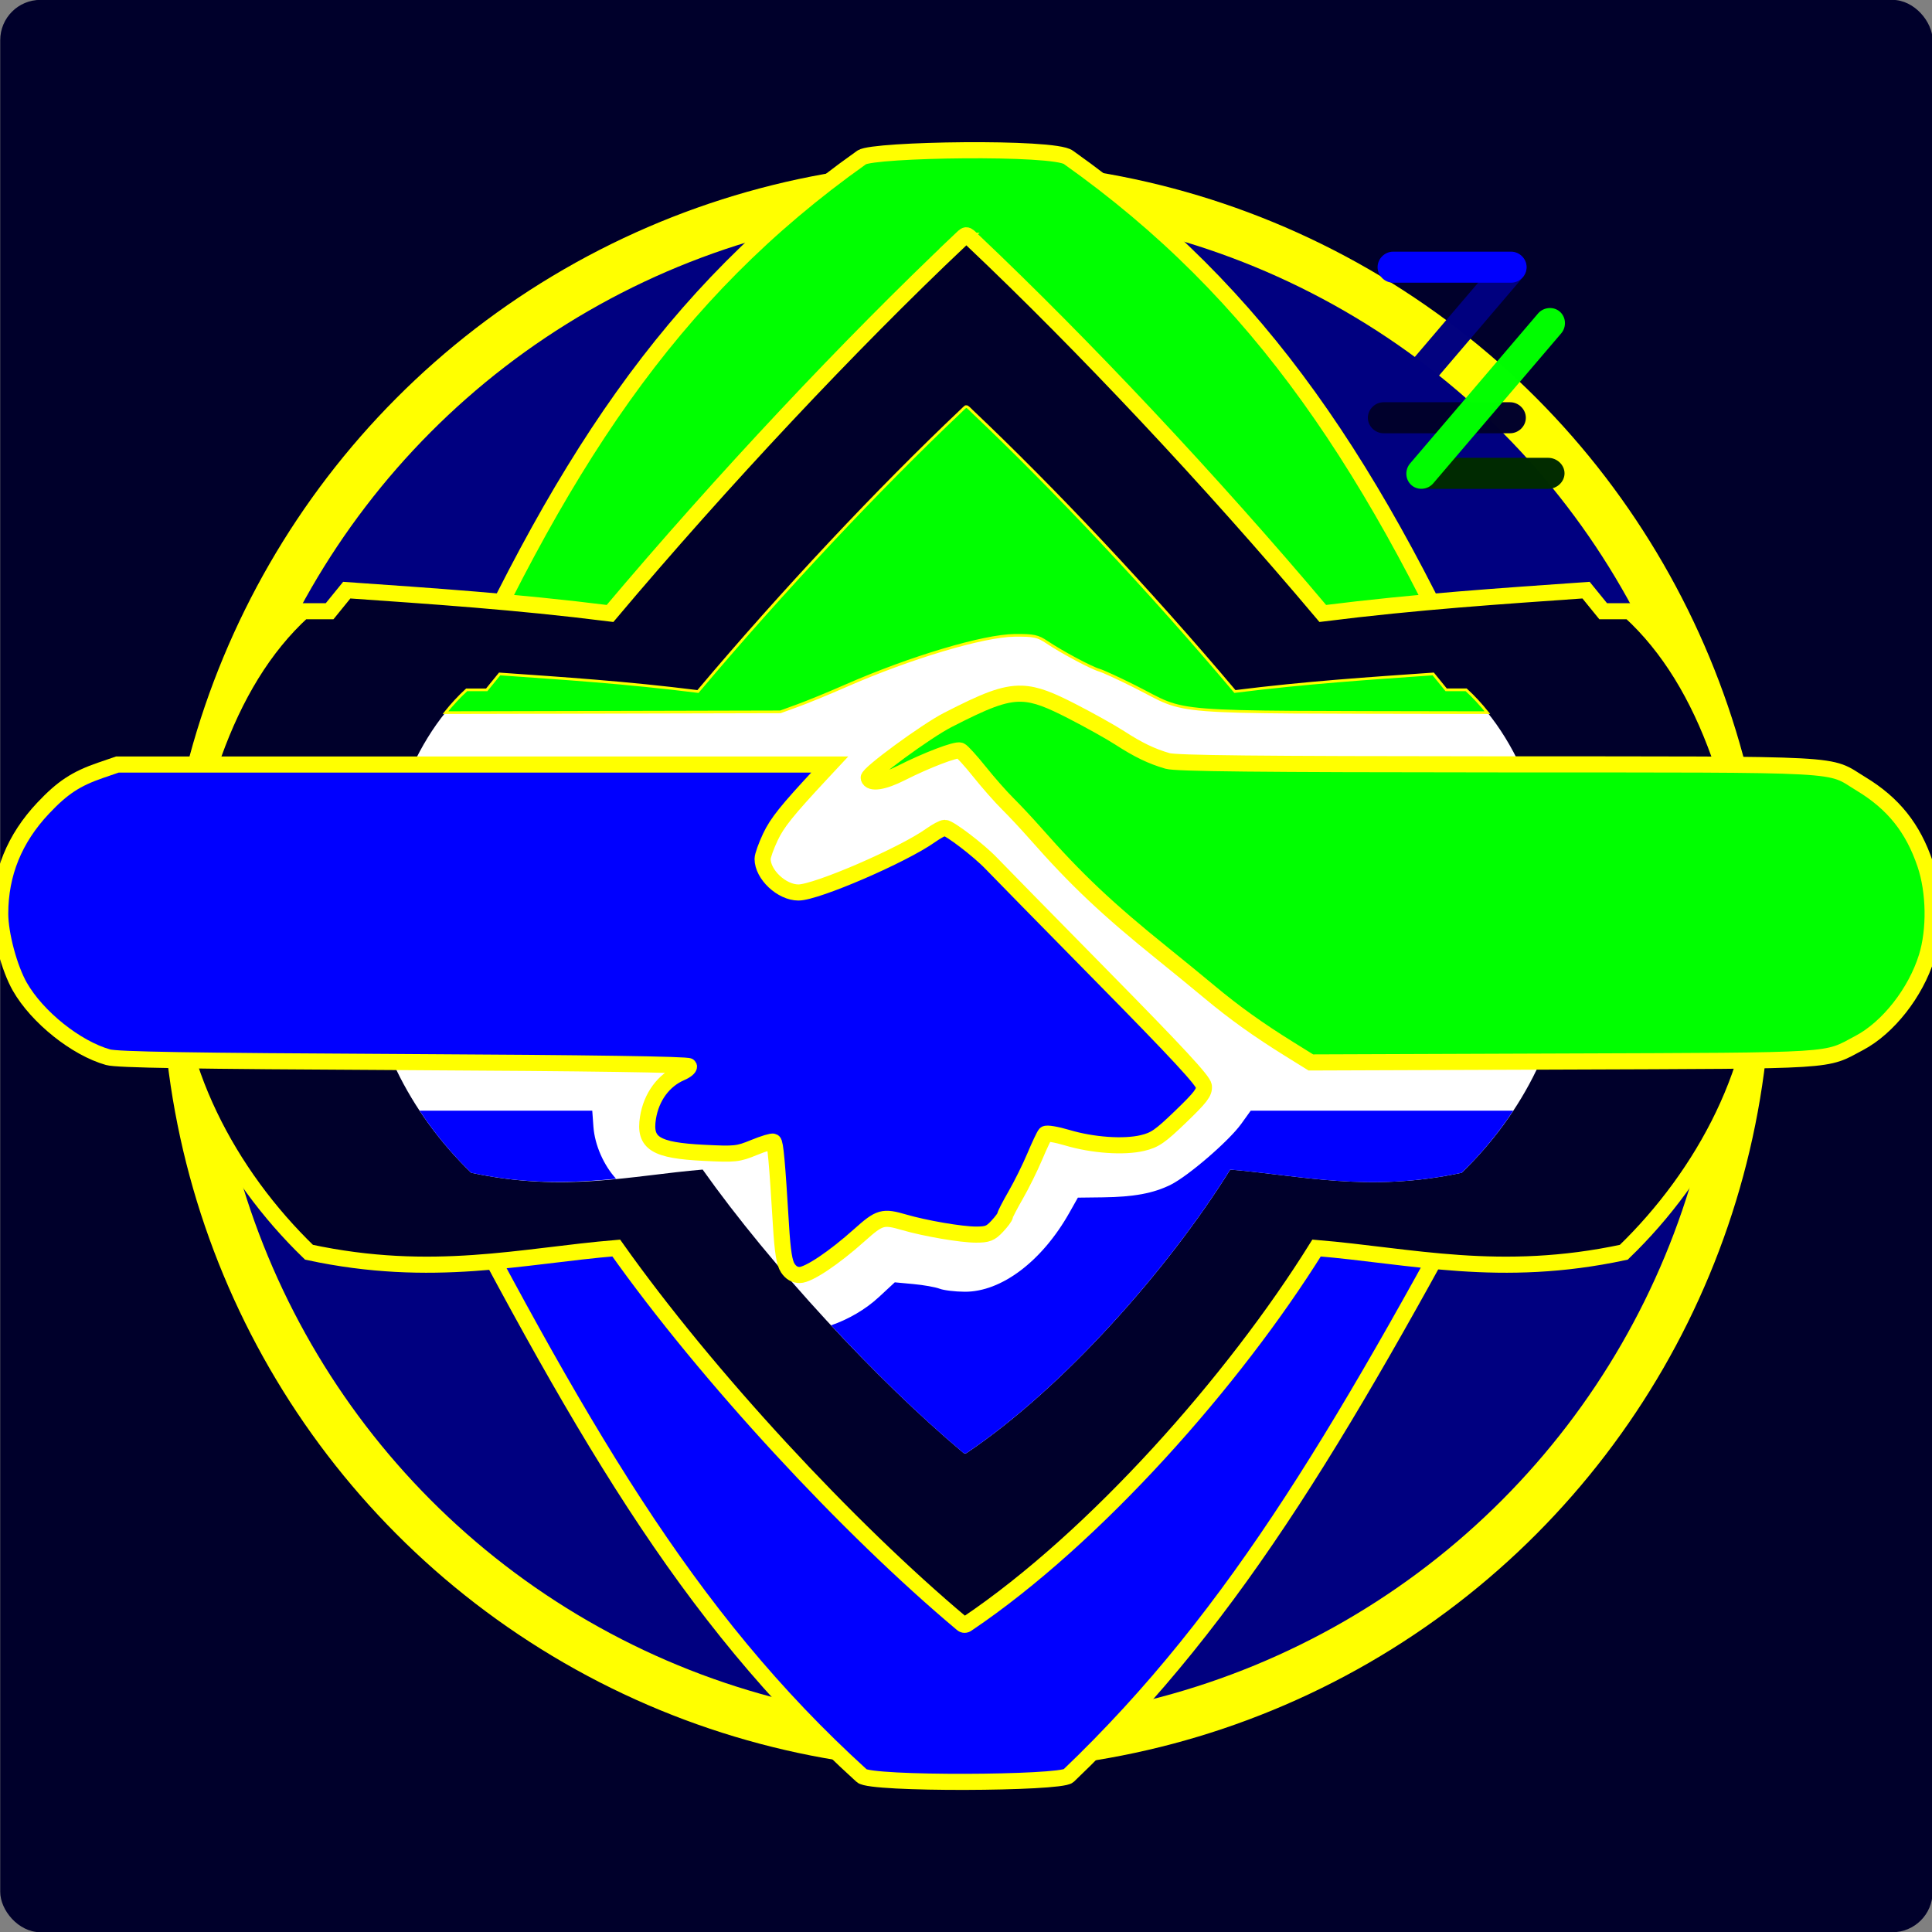 <svg width="1200" height="1200" version="1.1" viewBox="0 0 1200 1200" xmlns="http://www.w3.org/2000/svg">
 <rect x="0" y="0" width="1200" height="1200" fill="#808080" stroke="none"/>
 <g transform="matrix(3.78 0 0 3.78 -310.38 -137.53)">
  <g transform="translate(0 12.951)">
   <g transform="matrix(.841 0 0 .841 -357.62 431.21)">
    <g transform="matrix(1.151 0 0 1.151 -97.063 44.712)">
     <g transform="translate(3.0402e-7 -6.06)">
      <rect x="538.64" y="-454.07" width="328.02" height="328.02" rx="6.834" ry="6.834" fill="#00002b"/>
      <g stroke="#ff0">
       <circle cx="702.65" cy="-290.06" r="132.49" fill="#000080" stroke-linecap="round" stroke-linejoin="round" stroke-width="8.2"/>
       <g stroke-width="2.733">
        <path d="m684.88-427.33c-32.531 23.069-51.626 52.435-72.014 98.612h179.57c-20.382-46.171-39.937-75.54-72.461-98.612-2.384-1.864-33.178-1.361-35.09 0z" fill="#0f0" stroke-linecap="round" stroke-linejoin="round"/>
        <path d="m610.11-263.34c26.757 51.619 44.915 83.613 74.776 110.73 1.431 1.46 33.731 1.298 35.09 0 28.914-27.623 47.415-59.929 74.662-110.73z" fill="#00f"/>
        <path d="m701.47-413.18c-18.518 17.533-40.196 40.573-59.316 63.266-16.117-2.027-30.324-2.946-44.693-3.957l-2.908 3.579h-4.515c-13.408 12.24-19.608 33.081-22.235 58.187-0.352 18.761 9.574 37.417 23.25 50.627 20.968 4.498 36.135 0.613 52.154-0.717 15.393 21.733 39.4 47.607 58.708 63.788 0.248 0.226 0.587 0.233 0.873 0 21.727-14.64 45.321-41.347 59.3-63.788 16.02 1.33 31.186 5.215 52.154 0.717 13.676-13.21 23.601-31.865 23.249-50.627-2.627-25.106-8.826-45.948-22.234-58.187h-4.515l-2.908-3.579c-14.369 1.012-28.577 1.931-44.693 3.957-19.128-22.704-40.817-45.731-59.34-63.266-1.313-1.31-1.105-1.159-2.332 0z" fill="#00002b"/>
       </g>
      </g>
      <path d="m701.77-384.32c-13.95 13.208-30.282 30.565-44.685 47.661-12.141-1.527-22.844-2.219-33.669-2.981l-2.191 2.696h-3.401c-10.101 9.221-14.772 24.922-16.751 43.835-0.265 14.134 7.213 28.188 17.515 38.139 15.796 3.389 27.222 0.462 39.29-0.54 11.596 16.373 29.682 35.865 44.227 48.054 0.187 0.17 0.442 0.176 0.657 0 16.368-11.029 34.143-31.148 44.673-48.054 12.068 1.002 23.494 3.929 39.29 0.54 10.303-9.951 17.78-24.006 17.515-38.139-1.979-18.913-6.649-34.614-16.75-43.835h-3.401l-2.191-2.696c-10.824 0.762-21.528 1.454-33.669 2.981-14.41-17.104-30.749-34.451-44.703-47.661-0.989-0.987-0.832-0.873-1.757 0z" fill="#fff"/>
      <g fill="#00f">
       <path d="m750.91-265.51-1.615 2.248c-2.06 2.867-8.985 8.843-11.961 10.322-2.942 1.462-6.272 2.079-11.539 2.142l-4.223 0.051-1.447 2.564c-4.655 8.251-11.546 13.449-17.774 13.408-1.635-0.01-3.551-0.242-4.258-0.515-0.707-0.272-2.706-0.627-4.443-0.788l-3.156-0.294-2.702 2.503c-2.276 2.108-5.186 3.784-8.116 4.797 7.548 8.123 15.396 15.73 22.423 21.618 0.187 0.17 0.442 0.176 0.657 0 16.368-11.029 34.142-31.149 44.673-48.054 12.068 1.002 23.494 3.929 39.29 0.54 3.256-3.145 6.221-6.703 8.755-10.542z" stroke-width=".457"/>
       <path d="m609.83-265.51c2.533 3.839 5.499 7.397 8.755 10.542 9.416 2.02 17.222 1.741 24.594 1.018-2.074-2.272-3.616-5.684-3.846-8.855l-0.196-2.704z" stroke-width=".457"/>
       <path d="m558.53-324.27-2.842 0.976c-4.194 1.44-6.484 2.948-9.765 6.432-4.868 5.17-7.285 11.114-7.285 17.915 0 3.49 1.558 9.293 3.326 12.388 2.957 5.178 9.549 10.444 14.985 11.973 1.547 0.435 13.646 0.634 50.245 0.824 31.672 0.165 48.258 0.409 48.359 0.711 0.084 0.253-0.516 0.745-1.333 1.094-2.974 1.269-5.068 4.121-5.627 7.664-0.683 4.328 1.244 5.531 9.522 5.94 5.308 0.263 5.742 0.216 8.509-0.915 1.604-0.656 3.069-1.098 3.257-0.981 0.346 0.214 0.633 3.371 1.293 14.24 0.269 4.426 0.571 6.323 1.148 7.202 0.528 0.806 1.188 1.193 2.029 1.191 1.491-3e-3 5.791-2.877 10.168-6.797 3.404-3.047 3.951-3.202 7.572-2.146 3.549 1.035 9.684 2.086 12.182 2.086 1.962 0 2.467-0.198 3.608-1.42 0.73-0.781 1.326-1.586 1.326-1.789 0-0.203 0.811-1.776 1.802-3.496 0.991-1.72 2.453-4.67 3.247-6.556 0.795-1.886 1.605-3.6 1.8-3.809 0.196-0.208 1.869 0.071 3.717 0.622 4.313 1.284 9.607 1.656 12.776 0.896 2.106-0.505 2.981-1.112 6.488-4.492 3.394-3.272 4.032-4.11 3.918-5.151-0.103-0.937-4.351-5.524-17.285-18.662-9.432-9.581-17.879-18.191-18.773-19.134-2.081-2.196-7.131-6.059-7.921-6.059-0.334 0-1.409 0.573-2.39 1.273-4.684 3.343-19.397 9.702-22.449 9.702-2.842 0-6.086-3.043-6.085-5.709 2.3e-4 -0.507 0.593-2.174 1.317-3.704 1.161-2.454 2.791-4.488 8.586-10.708l1.492-1.6h-60.458z" stroke="#ff0" stroke-width="2.733"/>
      </g>
      <path d="m712.07-336.29c-3.161-0.11-6.445 1.312-12.606 4.468-3.661 1.875-13.599 9.169-13.405 9.839 0.301 1.033 2.491 0.697 5.542-0.85 4.288-2.175 9.292-4.083 9.997-3.813 0.314 0.12 1.782 1.733 3.262 3.584 1.48 1.851 3.631 4.293 4.78 5.428 1.149 1.134 3.266 3.398 4.704 5.03 6.954 7.896 12.199 12.848 21.794 20.574 2.342 1.886 5.875 4.778 7.851 6.427 4.129 3.446 8.253 6.397 13.471 9.635l3.658 2.271 42.757-0.156c47.31-0.173 44.361 0.012 50.342-3.154 4.893-2.59 9.563-8.539 11.435-14.566 1.439-4.632 1.338-11.081-0.246-15.777-2.068-6.128-5.402-10.305-10.871-13.618-5.875-3.559-1.056-3.299-61.634-3.33-41.025-0.021-54.655-0.163-56.106-0.582-2.717-0.786-4.985-1.879-8.143-3.925-1.509-0.978-5.168-3.02-8.13-4.538-3.606-1.847-5.991-2.861-8.449-2.947z" fill="#0f0" stroke="#ff0" stroke-width="2.733"/>
      <path d="m702.62-385.02c-0.2 0.014-0.392 0.261-0.854 0.697-13.95 13.208-30.282 30.565-44.685 47.661-12.141-1.527-22.844-2.219-33.669-2.981l-2.191 2.696h-3.401c-1.292 1.18-2.482 2.482-3.602 3.868 2.24-4e-3 3.638-3e-3 5.957-8e-3l50.895-0.121 2.951-1.072c1.623-0.589 5.318-2.109 8.211-3.378 10.901-4.782 23.342-8.494 28.619-8.539 3.263-0.028 3.906 0.11 5.487 1.173 2.483 1.669 7.503 4.35 8.879 4.742 0.629 0.179 3.304 1.409 5.945 2.733 9.588 4.806 3.696 4.345 57.047 4.471 1.122 3e-3 1.776-3e-3 2.879-2e-3 -1.12-1.386-2.309-2.689-3.602-3.869h-3.401l-2.191-2.696c-10.824 0.762-21.528 1.454-33.669 2.981-14.41-17.104-30.749-34.451-44.703-47.661-0.495-0.493-0.702-0.711-0.902-0.697z" fill="#0f0" stroke="#ff0" stroke-width=".457"/>
      <g transform="matrix(.181 0 0 .181 758.79 -419.93)">
       <g transform="translate(-17.747,-26.062)" fill="none" opacity=".99">
        <g shape-rendering="auto">
         <path d="m227.96 77.349c-6.085-5.2-15.343-4.068-20.327 1.773l-120.08 140.74c-4.983 5.84-4.649 15.167 1.437 20.367 6.085 5.2 15.344 4.07 20.327-1.77l120.08-140.74c4.983-5.84 4.648-15.17-1.437-20.37z" color="#000000" color-rendering="auto" dominant-baseline="auto" fill="#000080" image-rendering="auto" solid-color="#000000" stop-color="#000000" style="font-feature-settings:normal;font-variant-alternates:normal;font-variant-caps:normal;font-variant-east-asian:normal;font-variant-ligatures:normal;font-variant-numeric:normal;font-variant-position:normal;font-variation-settings:normal;inline-size:0;isolation:auto;mix-blend-mode:normal;shape-margin:0;shape-padding:0;text-decoration-color:#000000;text-decoration-line:none;text-decoration-style:solid;text-indent:0;text-orientation:mixed;text-transform:none;white-space:normal"/>
         <path d="m107.75 73.592c-7.902 0-14.553 6.651-14.553 14.553 0 7.902 6.651 14.551 14.553 14.551h110.64c7.902 0 14.551-6.649 14.551-14.551s-6.649-14.553-14.551-14.553z" color="#000000" color-rendering="auto" dominant-baseline="auto" fill="#00f" image-rendering="auto" solid-color="#000000" stop-color="#000000" style="font-feature-settings:normal;font-variant-alternates:normal;font-variant-caps:normal;font-variant-east-asian:normal;font-variant-ligatures:normal;font-variant-numeric:normal;font-variant-position:normal;font-variation-settings:normal;inline-size:0;isolation:auto;mix-blend-mode:normal;shape-margin:0;shape-padding:0;text-decoration-color:#000000;text-decoration-line:none;text-decoration-style:solid;text-indent:0;text-orientation:mixed;text-transform:none;white-space:normal"/>
         <path d="m98.892 214.8c-8.045 0-14.815 6.649-14.815 14.551 0 7.902 6.77 14.553 14.815 14.553h118.54c8.045 0 14.815-6.651 14.815-14.553 0-7.902-6.77-14.551-14.815-14.551z" color="#000000" color-rendering="auto" dominant-baseline="auto" fill="#00002b" image-rendering="auto" solid-color="#000000" stop-color="#000000" style="font-feature-settings:normal;font-variant-alternates:normal;font-variant-caps:normal;font-variant-east-asian:normal;font-variant-ligatures:normal;font-variant-numeric:normal;font-variant-position:normal;font-variation-settings:normal;inline-size:0;isolation:auto;mix-blend-mode:normal;shape-margin:0;shape-padding:0;text-decoration-color:#000000;text-decoration-line:none;text-decoration-style:solid;text-indent:0;text-orientation:mixed;text-transform:none;white-space:normal"/>
        </g>
       </g>
       <path d="m117.98 240.87c-8.349 0-15.376 6.651-15.376 14.553 0 7.902 7.027 14.551 15.376 14.551h117.42c8.349 0 15.376-6.649 15.376-14.551 0-7.902-7.027-14.553-15.376-14.553z" color="#000000" color-rendering="auto" dominant-baseline="auto" fill="#002b00" image-rendering="auto" opacity=".99" shape-rendering="auto" solid-color="#000000" stop-color="#000000" style="font-feature-settings:normal;font-variant-alternates:normal;font-variant-caps:normal;font-variant-east-asian:normal;font-variant-ligatures:normal;font-variant-numeric:normal;font-variant-position:normal;font-variation-settings:normal;inline-size:0;isolation:auto;mix-blend-mode:normal;shape-margin:0;shape-padding:0;text-decoration-color:#000000;text-decoration-line:none;text-decoration-style:solid;text-indent:0;text-orientation:mixed;text-transform:none;white-space:normal"/>
       <path d="m246.28 103.71c-6.085-5.2-15.343-4.068-20.327 1.773l-120.08 140.74c-4.983 5.84-4.649 15.167 1.437 20.367 6.085 5.2 15.344 4.07 20.327-1.77l120.08-140.74c4.983-5.84 4.648-15.17-1.437-20.37z" color="#000000" color-rendering="auto" dominant-baseline="auto" fill="#0f0" image-rendering="auto" opacity=".99" shape-rendering="auto" solid-color="#000000" stop-color="#000000" style="font-feature-settings:normal;font-variant-alternates:normal;font-variant-caps:normal;font-variant-east-asian:normal;font-variant-ligatures:normal;font-variant-numeric:normal;font-variant-position:normal;font-variation-settings:normal;inline-size:0;isolation:auto;mix-blend-mode:normal;shape-margin:0;shape-padding:0;text-decoration-color:#000000;text-decoration-line:none;text-decoration-style:solid;text-indent:0;text-orientation:mixed;text-transform:none;white-space:normal"/>
      </g>
     </g>
    </g>
   </g>
  </g>
 </g>
</svg>
